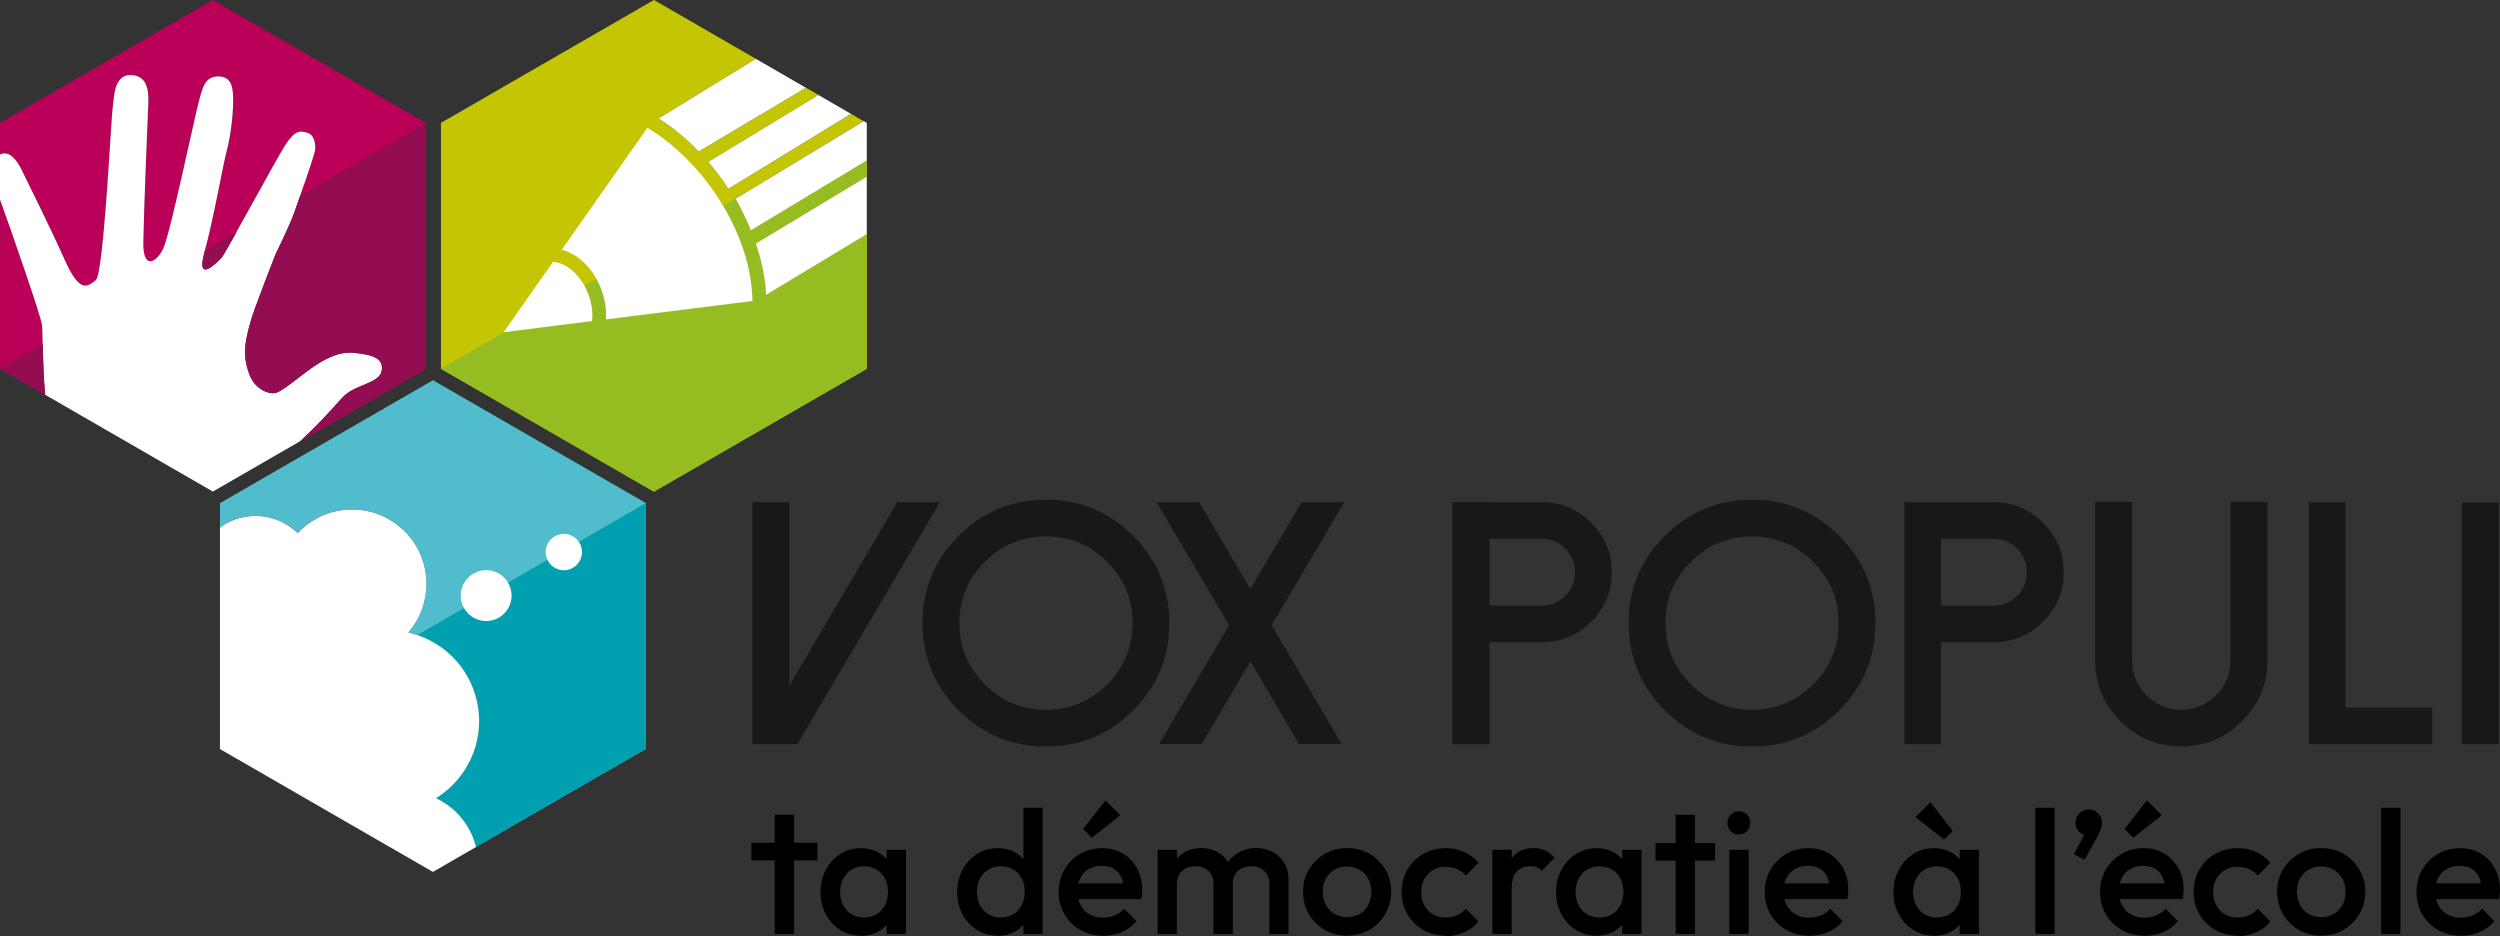 <?xml version="1.0" encoding="utf-8"?><svg xmlns="http://www.w3.org/2000/svg" id="Calque_2" data-name="Calque 2" version="1.1" viewBox="0 0 282.57 105.81"><rect x="0" y="0" width="282.57" height="105.81" fill="#333333" stroke="none"/><defs id="defs4"><style id="style2">.cls-1{fill:#940d52}.cls-1,.cls-2,.cls-4,.cls-5,.cls-7{stroke-width:0}.cls-2{fill:#ba0059}.cls-4{fill:#1a171b}.cls-5{fill:#000}.cls-7{fill:#fff}</style></defs><g id="g52" transform="translate(-37.26 -17.74)"><path id="path6" fill="#50bccc" stroke-width="0" d="M86.19 60.72 62.12 74.61v2.75c.8-.58 1.74-1 2.77-1.19A6.85 6.85 0 0 1 70.91 78a8.327 8.327 0 0 1 4.62-2.54c4.56-.84 8.95 2.18 9.79 6.74.48 2.61-.3 5.16-1.92 7.02 3.89.87 7.07 3.98 7.84 8.15.79 4.28-1.21 8.43-4.71 10.58a8.294 8.294 0 0 1 4.53 5.52l19.2-11.08V74.6L86.19 60.71Z"/><path id="path8" fill="#00a0b1" stroke-width="0" d="M84.43 89.52c3.41 1.15 6.11 4.06 6.81 7.85.79 4.28-1.21 8.43-4.71 10.58a8.294 8.294 0 0 1 4.53 5.52l19.2-11.08V74.6L84.43 89.51Z"/><path id="path10" d="M92.75 82.24a2.87 2.87 0 1 0-1.01 5.65 2.87 2.87 0 0 0 1.01-5.65z" class="cls-7"/><path id="path12" d="M101.35 78.12a2.051 2.051 0 1 0-.721 4.039 2.051 2.051 0 0 0 .721-4.039z" class="cls-7"/><path id="path14" d="M86.53 107.96c3.5-2.15 5.5-6.3 4.71-10.58-.77-4.17-3.95-7.27-7.84-8.15a8.388 8.388 0 0 0 1.92-7.02c-.84-4.56-5.23-7.58-9.79-6.74a8.36 8.36 0 0 0-4.62 2.54 6.822 6.822 0 0 0-6.02-1.83 6.77 6.77 0 0 0-2.77 1.19v25.03l24.07 13.89 4.87-2.81a8.272 8.272 0 0 0-4.53-5.52z" class="cls-7"/><g id="g20"><path id="path16" d="M61.33 17.74 37.26 31.63v3.58c1.02-.49 1.85.56 2.43 1.71.6 1.21 3.23 6.53 4.94 10.32 1.7 3.79 2.58 2.85 3.46 2.17.89-.68 1.72-18.35 1.9-19.45.18-1.09.06-3.86 2.17-3.73 2.11.13 1.9 2.56 1.84 3.75-.06 1.19-.49 11.86-.54 15.13-.05 3.27 1.5 2.27 2.24.76.74-1.51 3.42-14.23 3.92-16.19.5-1.96.73-3.31 2.34-3.29 1.6.02 1.68 1.44 1.65 3.11-.03 1.66-.36 4.07-.73 5.32-.36 1.26-1.49 7.7-2.51 11.42-1.02 3.72 1.5 1.07 1.93.63.43-.44 6.13-11.08 7.24-12.78 1.11-1.69 1.68-1.57 2.49-1.32.82.25.89 1.4.85 1.93-.05.52-1.84 5.61-2.37 7.1-.53 1.48-2.11 4.69-2.11 4.69s-2.46 6.27-2.8 7.54c-.59 2.14-1.02 3.72-.14 6.06.7 1.84 2.46 2.3 3.1 2.02 2.08-.94 5.26-4.8 8.62-4.5 2.22.21 3.53.64 3.21 2.1-.3 1.34-2.87 1.5-4.14 2.7-.67.63-1.81 2.06-3.93 4.14-.51.5-.86.83-1.13 1.08l14.21-8.2V31.64L61.33 17.75Z" class="cls-2"/><path id="path18" d="M42.02 54.49c-.12-1-3.39-10.42-4.75-14.19v19.12l5.1 2.94c-.3-3.39-.25-7.13-.34-7.87z" class="cls-2"/></g><path id="path22" d="M76.25 62.4c1.27-1.19 3.85-1.36 4.14-2.7.32-1.46-.99-1.9-3.21-2.1-3.36-.29-6.54 3.56-8.62 4.5-.64.28-2.4-.19-3.1-2.02-.89-2.34-.45-3.91.14-6.06.34-1.26 2.8-7.54 2.8-7.54s1.58-3.2 2.11-4.69c.53-1.49 2.32-6.57 2.37-7.1.05-.52-.03-1.68-.85-1.93-.81-.25-1.38-.37-2.49 1.32-1.11 1.7-6.81 12.34-7.24 12.78-.43.44-2.96 3.09-1.93-.63 1.03-3.72 2.15-10.16 2.51-11.42.36-1.25.69-3.66.73-5.32.03-1.67-.05-3.09-1.65-3.11-1.6-.02-1.84 1.33-2.34 3.29-.5 1.96-3.18 14.68-3.92 16.19-.74 1.51-2.29 2.5-2.24-.76.05-3.27.48-13.94.54-15.13.06-1.19.27-3.62-1.84-3.75-2.11-.13-1.99 2.64-2.17 3.73-.17 1.1-1.01 18.77-1.9 19.45-.88.68-1.76 1.61-3.46-2.17-1.7-3.79-4.34-9.11-4.94-10.32-.57-1.15-1.41-2.2-2.43-1.71v5.09c1.36 3.77 4.63 13.19 4.75 14.19.09.74.04 4.48.34 7.87L61.32 73.3l9.86-5.69c.27-.25.61-.58 1.13-1.08 2.13-2.08 3.26-3.51 3.93-4.14z" class="cls-7"/><g id="g30"><path id="path24" d="M62.3 46.88c.14-.14.8-1.3 1.68-2.88l-3.56 2.06c-.02.06-.03.13-.05.19-1.02 3.72 1.5 1.07 1.93.63z" class="cls-1"/><path id="path26" d="m42.1 56.64-4.83 2.79 5.1 2.94c-.18-2.03-.24-4.17-.27-5.73Z" class="cls-1"/><path id="path28" d="M71.21 39.83c-.29.83-.55 1.55-.7 1.98-.53 1.48-2.11 4.69-2.11 4.69s-2.46 6.27-2.8 7.54c-.59 2.14-1.02 3.72-.14 6.06.7 1.84 2.46 2.3 3.1 2.02 2.08-.94 5.26-4.8 8.62-4.5 2.22.21 3.53.64 3.21 2.1-.3 1.34-2.87 1.5-4.14 2.7-.67.63-1.81 2.06-3.93 4.14-.51.5-.86.83-1.13 1.08l14.21-8.2V31.65l-14.19 8.19z" class="cls-1"/></g><path id="path32" fill="#c4c603" stroke-width="0" d="m120.39 40.2 14.5-8.76-1.47-.85.03.02-13.84 8.46c-.36-.54-.74-1.09-1.14-1.62-.37-.49-.76-.95-1.15-1.41l12.46-7.56-1.42-.82-12.11 7.2a25.71 25.71 0 0 0-4.53-3.73l10.98-6.74-11.53-6.65L87.1 31.63v27.79l24.07 13.89 24.07-13.89V44.21l-11.38 6.86c-.1-1.9-.49-3.85-1.16-5.8l12.54-7.56v-1.82l-13.1 7.9c-.47-1.14-1.08-2.47-1.73-3.58z"/><path id="path34" fill="#95bc20" stroke-width="0" d="M120.39 40.2h.01L87.09 59.42l24.07 13.89 24.07-13.89V44.21l-11.38 6.86c-.1-1.9-.49-3.85-1.16-5.8l12.54-7.56v-1.82l-13.1 7.9c-.47-1.14-1.08-2.47-1.73-3.58z"/><g id="g40"><path id="path36" d="M104.64 49.2c.76 1.33 1.22 3 1.12 4.64l16.55-2.08c-.07-4.34-1.85-9.12-5.08-13.36-1.99-2.61-4.33-4.73-6.79-6.22l-9.68 13.78c1.51.4 2.9 1.52 3.89 3.25z" class="cls-7"/><path id="path38" d="M103.28 49.97c-.73-1.28-1.99-2.53-3.51-2.63l-5.59 7.95 10-1.26c.17-1.4-.23-2.89-.9-4.07z" class="cls-7"/></g><g id="g50"><path id="path42" d="m122.69 24.39-10.98 6.74c1.59 1.02 3.12 2.27 4.53 3.73l12.11-7.2z" class="cls-7"/><path id="path44" d="m135.23 31.63-.33-.2-14.5 8.77c.65 1.12 1.26 2.44 1.73 3.58l13.1-7.9z" class="cls-7"/><path id="path46" d="m135.23 37.71-12.54 7.56c.67 1.95 1.06 3.91 1.16 5.8l11.38-6.86z" class="cls-7"/><path id="path48" d="m129.77 28.48-12.46 7.56c.39.46.78.92 1.15 1.41.4.53.78 1.07 1.14 1.62l13.84-8.46z" class="cls-7"/></g></g><g id="g120" transform="translate(-37.26 -17.74)"><g id="g94"><path id="path54" d="M122.18 114.98V113h7.47v1.98zm2.65 8.32v-13.47h2.18v13.47z" class="cls-5"/><path id="path56" d="M134.57 123.5c-.86 0-1.63-.22-2.33-.65a4.736 4.736 0 0 1-1.64-1.77c-.4-.75-.6-1.58-.6-2.5 0-.92.2-1.78.6-2.53.4-.75.95-1.34 1.64-1.78.69-.44 1.47-.66 2.33-.66.73 0 1.37.16 1.93.46.56.31 1.01.74 1.34 1.28.33.54.49 1.16.49 1.84v2.73c0 .69-.16 1.3-.49 1.84-.32.54-.77.97-1.34 1.28-.57.31-1.21.47-1.94.47zm.36-2.06c.81 0 1.46-.27 1.95-.81s.74-1.23.74-2.08c0-.57-.11-1.07-.34-1.5-.22-.44-.54-.78-.94-1.02-.4-.24-.87-.37-1.42-.37-.55 0-.99.12-1.4.37-.4.24-.72.58-.95 1.02-.23.44-.35.94-.35 1.5s.12 1.07.35 1.51c.23.44.55.78.95 1.02.4.24.87.37 1.4.37zm2.55 1.86v-2.55l.38-2.32-.38-2.3v-2.34h2.18v9.51z" class="cls-5"/><path id="path58" d="M150.02 123.5c-.86 0-1.63-.22-2.33-.65a4.736 4.736 0 0 1-1.64-1.77c-.4-.75-.6-1.58-.6-2.5 0-.92.2-1.78.6-2.53.4-.75.95-1.34 1.64-1.78.69-.44 1.47-.66 2.33-.66.73 0 1.37.16 1.93.46.56.31 1.01.74 1.34 1.28.33.54.49 1.16.49 1.84v2.73c0 .69-.16 1.3-.49 1.84-.32.54-.77.97-1.34 1.28-.57.31-1.21.47-1.94.47zm.36-2.06c.54 0 1.01-.12 1.42-.37.41-.25.72-.58.94-1.02.22-.44.34-.94.34-1.51 0-.57-.11-1.07-.34-1.5-.22-.44-.54-.78-.94-1.02-.4-.24-.87-.37-1.4-.37-.53 0-1.01.12-1.42.37-.4.24-.72.58-.95 1.02-.23.44-.35.94-.35 1.5s.12 1.07.35 1.51c.23.44.55.78.95 1.02.4.24.87.37 1.4.37zm4.73 1.86h-2.18v-2.55l.38-2.32-.38-2.3v-7.09h2.18z" class="cls-5"/><path id="path60" d="M161.94 123.5c-.95 0-1.81-.21-2.56-.64a4.852 4.852 0 0 1-1.8-1.77c-.44-.75-.66-1.6-.66-2.54s.22-1.78.65-2.52c.44-.75 1.03-1.34 1.77-1.77.75-.44 1.57-.65 2.49-.65.92 0 1.67.2 2.35.61.68.41 1.21.97 1.6 1.68.39.71.58 1.52.58 2.44 0 .16 0 .32-.03.49-.02.17-.05.35-.09.54h-7.8v-1.78h6.67l-.81.71c-.03-.58-.14-1.07-.34-1.47-.2-.4-.48-.7-.84-.91-.36-.21-.81-.32-1.34-.32-.55 0-1.04.12-1.45.36-.41.24-.73.57-.95 1-.22.43-.34.94-.34 1.53 0 .59.12 1.12.36 1.56.24.45.57.8 1.01 1.04.44.25.94.37 1.5.37.49 0 .94-.09 1.36-.26.42-.17.77-.42 1.06-.75l1.39 1.41c-.46.54-1.02.95-1.68 1.23-.66.28-1.36.42-2.1.42zm-1.27-11.07-.99-.99 2.53-3.23 1.68 1.68-3.23 2.53z" class="cls-5"/><path id="path62" d="M168.1 123.3v-9.51h2.18v9.51zm6.32 0v-5.66c0-.63-.2-1.13-.59-1.48-.4-.35-.88-.52-1.47-.52-.4 0-.75.08-1.06.24-.31.16-.56.39-.74.68-.19.3-.28.66-.28 1.08l-.85-.48c0-.73.16-1.35.48-1.88.32-.53.75-.94 1.29-1.24.54-.3 1.15-.45 1.82-.45.67 0 1.28.15 1.82.44.54.29.97.7 1.29 1.23.32.53.48 1.16.48 1.9v6.14h-2.18zm6.31 0v-5.66c0-.63-.2-1.13-.59-1.48-.4-.35-.88-.52-1.47-.52-.38 0-.73.08-1.05.24-.32.16-.57.39-.75.68-.19.3-.28.66-.28 1.08l-1.23-.48c.07-.73.28-1.35.63-1.88.35-.53.81-.94 1.38-1.24.56-.3 1.18-.45 1.85-.45.67 0 1.31.15 1.86.44.55.29 1 .7 1.33 1.23.33.53.49 1.16.49 1.9v6.14h-2.18z" class="cls-5"/><path id="path64" d="M189.51 123.5c-.92 0-1.76-.22-2.52-.66a4.955 4.955 0 0 1-1.79-1.79c-.44-.75-.66-1.59-.66-2.52 0-.93.22-1.76.66-2.5.44-.74 1.04-1.33 1.79-1.77.75-.44 1.59-.66 2.52-.66.93 0 1.78.22 2.54.65.75.44 1.35 1.03 1.79 1.77.44.75.66 1.58.66 2.5 0 .92-.22 1.76-.66 2.52-.44.76-1.04 1.35-1.79 1.79-.75.44-1.6.66-2.54.66zm0-2.1c.54 0 1.02-.12 1.44-.37.42-.24.74-.58.97-1.02.23-.44.35-.93.35-1.49 0-.56-.12-1.04-.36-1.47-.24-.42-.56-.76-.97-1-.41-.24-.89-.37-1.43-.37-.54 0-1 .12-1.42.37-.42.24-.74.58-.97 1-.23.42-.35.91-.35 1.47 0 .56.12 1.05.35 1.49.23.44.55.78.97 1.02.42.24.89.37 1.42.37z" class="cls-5"/><path id="path66" d="M200.67 123.5c-.94 0-1.79-.22-2.54-.65a4.779 4.779 0 0 1-1.79-1.78c-.44-.75-.65-1.59-.65-2.52 0-.93.22-1.78.65-2.52.44-.75 1.03-1.34 1.79-1.77.76-.44 1.61-.65 2.54-.65.74 0 1.43.14 2.07.43.64.28 1.18.69 1.63 1.22l-1.43 1.45a2.59 2.59 0 0 0-1-.74 3.32 3.32 0 0 0-1.28-.25c-.54 0-1.02.12-1.44.37-.42.24-.74.58-.97 1-.23.42-.35.92-.35 1.49s.12 1.05.35 1.48c.23.43.55.77.97 1.01.42.24.89.37 1.44.37.46 0 .89-.08 1.28-.25.39-.17.72-.41 1-.74l1.43 1.45c-.45.53-.99.93-1.63 1.22-.64.28-1.33.43-2.07.43z" class="cls-5"/><path id="path68" d="M205.94 123.3v-9.51h2.18v9.51zm2.18-5.28-.75-.38c0-1.2.27-2.18.8-2.92.54-.75 1.34-1.12 2.43-1.12.48 0 .9.09 1.29.26.38.17.74.45 1.07.83l-1.43 1.47a1.45 1.45 0 0 0-.57-.4 2.07 2.07 0 0 0-.73-.12c-.61 0-1.11.19-1.5.57-.4.38-.59.98-.59 1.8z" class="cls-5"/><path id="path70" d="M217.71 123.5c-.86 0-1.63-.22-2.33-.65a4.736 4.736 0 0 1-1.64-1.77c-.4-.75-.6-1.58-.6-2.5 0-.92.2-1.78.6-2.53.4-.75.95-1.34 1.64-1.78.69-.44 1.47-.66 2.33-.66.73 0 1.37.16 1.93.46.56.31 1.01.74 1.34 1.28.33.54.49 1.16.49 1.84v2.73c0 .69-.16 1.3-.49 1.84-.32.54-.77.97-1.34 1.28-.57.31-1.21.47-1.94.47zm.35-2.06c.8 0 1.46-.27 1.95-.81s.74-1.23.74-2.08c0-.57-.11-1.07-.34-1.5-.22-.44-.54-.78-.94-1.02-.4-.24-.87-.37-1.42-.37-.55 0-.99.12-1.4.37-.41.25-.72.58-.95 1.02-.23.44-.35.94-.35 1.5s.11 1.07.35 1.51c.23.44.55.78.95 1.02.4.24.87.37 1.4.37zm2.56 1.86v-2.55l.38-2.32-.38-2.3v-2.34h2.18v9.51z" class="cls-5"/><path id="path72" d="M224.38 115.01v-1.98h6.73v1.98zm2.28 8.29v-13.47h2.18v13.47z" class="cls-5"/><path id="path74" d="M233.8 112.06c-.37 0-.68-.13-.92-.38s-.37-.56-.37-.93.12-.68.37-.93c.24-.25.55-.38.92-.38s.69.13.93.38c.24.25.36.56.36.93s-.12.68-.36.93-.55.38-.93.38zm-1.08 11.24v-9.51h2.18v9.51z" class="cls-5"/><path id="path76" d="M241.75 123.5c-.95 0-1.81-.21-2.56-.64a4.852 4.852 0 0 1-1.8-1.77c-.44-.75-.66-1.6-.66-2.54s.22-1.78.65-2.52c.44-.75 1.03-1.34 1.77-1.77.75-.44 1.57-.65 2.49-.65.92 0 1.67.2 2.35.61.68.41 1.21.97 1.6 1.68.39.71.58 1.52.58 2.44 0 .16-.01.32-.03.49-.02.17-.05.35-.09.54h-7.8v-1.78h6.67l-.81.71c-.03-.58-.14-1.07-.34-1.47-.2-.4-.48-.7-.84-.91-.36-.21-.81-.32-1.34-.32-.55 0-1.04.12-1.45.36-.41.24-.73.57-.95 1-.22.43-.34.94-.34 1.53 0 .59.12 1.12.36 1.56.24.45.57.8 1.01 1.04.44.25.94.37 1.5.37.49 0 .94-.09 1.36-.26.42-.17.77-.42 1.06-.75l1.39 1.41c-.46.54-1.02.95-1.68 1.23-.66.28-1.36.42-2.1.42z" class="cls-5"/><path id="path78" d="M255.85 123.5c-.86 0-1.63-.22-2.33-.65a4.736 4.736 0 0 1-1.64-1.77c-.4-.75-.6-1.58-.6-2.5 0-.92.2-1.78.6-2.53.4-.75.95-1.34 1.64-1.78.69-.44 1.47-.66 2.33-.66.73 0 1.37.16 1.93.46.56.31 1.01.74 1.34 1.28.33.54.49 1.16.49 1.84v2.73c0 .69-.16 1.3-.49 1.84-.32.54-.77.97-1.34 1.28-.57.31-1.21.47-1.94.47zm.35-2.06c.8 0 1.46-.27 1.95-.81s.74-1.23.74-2.08c0-.57-.11-1.07-.34-1.5-.22-.44-.54-.78-.94-1.02-.4-.24-.87-.37-1.42-.37-.55 0-.99.12-1.4.37-.41.25-.72.58-.95 1.02-.23.44-.35.94-.35 1.5s.11 1.07.35 1.51c.23.44.55.78.95 1.02.4.24.87.37 1.4.37zm.79-8.81-3.23-2.53 1.68-1.68 2.54 3.23-.99.99zm1.77 10.67v-2.55l.38-2.32-.38-2.3v-2.34h2.18v9.51z" class="cls-5"/><path id="path80" d="M267.31 123.3v-14.26h2.18v14.26z" class="cls-5"/><path id="path82" d="m271.67 114.29 1.35-2.52.73-.2a1.5 1.5 0 0 1-.28.4c-.11.11-.23.16-.38.16-.3 0-.58-.13-.84-.39s-.39-.58-.39-.98c0-.42.14-.78.44-1.08.3-.3.64-.45 1.05-.45.41 0 .74.15 1.04.45.3.3.45.66.45 1.08 0 .17-.04.37-.11.6-.07.23-.2.52-.39.88l-1.47 2.69-1.21-.65z" class="cls-5"/><path id="path84" d="M279.65 123.5c-.95 0-1.81-.21-2.56-.64a4.852 4.852 0 0 1-1.8-1.77c-.44-.75-.66-1.6-.66-2.54s.22-1.78.65-2.52c.44-.75 1.03-1.34 1.77-1.77.75-.44 1.57-.65 2.49-.65.92 0 1.67.2 2.35.61.68.41 1.21.97 1.6 1.68.39.71.58 1.52.58 2.44 0 .16-.01.32-.03.49-.02.17-.05.35-.09.54h-7.8v-1.78h6.67l-.81.71c-.03-.58-.14-1.07-.34-1.47-.2-.4-.48-.7-.84-.91-.36-.21-.81-.32-1.34-.32-.55 0-1.04.12-1.45.36-.41.24-.73.57-.95 1-.22.43-.34.94-.34 1.53 0 .59.12 1.12.36 1.56.24.45.57.8 1.01 1.04.44.25.94.37 1.5.37.49 0 .94-.09 1.36-.26.42-.17.77-.42 1.06-.75l1.39 1.41c-.46.54-1.02.95-1.68 1.23-.66.28-1.36.42-2.1.42zm-1.27-11.07-.99-.99 2.53-3.23 1.68 1.68-3.23 2.53z" class="cls-5"/><path id="path86" d="M290.18 123.5c-.94 0-1.79-.22-2.54-.65a4.779 4.779 0 0 1-1.79-1.78c-.44-.75-.65-1.59-.65-2.52 0-.93.22-1.78.65-2.52.44-.75 1.03-1.34 1.79-1.77.76-.44 1.61-.65 2.54-.65.74 0 1.43.14 2.07.43.64.28 1.18.69 1.63 1.22l-1.43 1.45a2.59 2.59 0 0 0-1-.74 3.32 3.32 0 0 0-1.28-.25c-.54 0-1.02.12-1.44.37-.42.24-.74.58-.97 1-.23.42-.35.92-.35 1.49s.12 1.05.35 1.48c.23.43.55.77.97 1.01.42.24.89.37 1.44.37.46 0 .89-.08 1.28-.25.39-.17.72-.41 1-.74l1.43 1.45c-.45.53-.99.93-1.63 1.22-.64.28-1.33.43-2.07.43z" class="cls-5"/><path id="path88" d="M299.61 123.5c-.92 0-1.76-.22-2.52-.66a4.955 4.955 0 0 1-1.79-1.79c-.44-.75-.66-1.59-.66-2.52 0-.93.22-1.76.66-2.5.44-.74 1.04-1.33 1.79-1.77.75-.44 1.59-.66 2.52-.66.93 0 1.78.22 2.54.65.75.44 1.35 1.03 1.79 1.77.44.75.66 1.58.66 2.5 0 .92-.22 1.76-.66 2.52-.44.76-1.04 1.35-1.79 1.79-.75.44-1.6.66-2.54.66zm0-2.1c.54 0 1.02-.12 1.44-.37.42-.24.74-.58.97-1.02.23-.44.35-.93.35-1.49 0-.56-.12-1.04-.36-1.47-.24-.42-.56-.76-.97-1-.41-.24-.88-.37-1.43-.37-.55 0-1 .12-1.42.37-.42.24-.74.58-.97 1-.23.42-.35.91-.35 1.47 0 .56.12 1.05.35 1.49.23.44.55.78.97 1.02.42.24.89.37 1.42.37z" class="cls-5"/><path id="path90" d="M306.4 123.3v-14.26h2.18v14.26z" class="cls-5"/><path id="path92" d="M315.41 123.5c-.95 0-1.81-.21-2.56-.64a4.852 4.852 0 0 1-1.8-1.77c-.44-.75-.66-1.6-.66-2.54s.22-1.78.65-2.52c.44-.75 1.03-1.34 1.77-1.77.75-.44 1.57-.65 2.49-.65.92 0 1.67.2 2.35.61.68.41 1.21.97 1.6 1.68.39.71.58 1.52.58 2.44 0 .16-.01.32-.03.49-.02.17-.05.35-.09.54h-7.8v-1.78h6.67l-.81.71c-.03-.58-.14-1.07-.34-1.47-.2-.4-.48-.7-.84-.91-.36-.21-.81-.32-1.34-.32-.55 0-1.04.12-1.45.36-.41.24-.73.57-.95 1-.22.43-.34.94-.34 1.53 0 .59.12 1.12.36 1.56.24.45.57.8 1.01 1.04.44.25.94.37 1.5.37.49 0 .94-.09 1.36-.26.42-.17.77-.42 1.06-.75l1.39 1.41c-.46.54-1.02.95-1.68 1.23-.66.28-1.36.42-2.1.42z" class="cls-5"/></g><g id="g118"><g id="g114"><path id="path96" d="M126.47 74.5v20.74l12.21-20.74h4.82l-16.11 27.35h-5.08V74.5h4.17z" class="cls-4"/><path id="path98" d="M145.62 98.03c-2.73-2.73-4.09-6.01-4.09-9.86 0-3.85 1.36-7.13 4.09-9.86 2.73-2.73 6.01-4.09 9.86-4.09 3.85 0 7.13 1.36 9.86 4.09 2.73 2.73 4.09 6.01 4.09 9.86 0 3.85-1.36 7.13-4.09 9.86-2.73 2.73-6.01 4.09-9.86 4.09-3.85 0-7.13-1.36-9.86-4.09zm2.95-16.78c-1.91 1.91-2.87 4.22-2.87 6.92s.96 5.01 2.87 6.92c1.91 1.91 4.22 2.87 6.92 2.87s5.01-.96 6.92-2.87c1.91-1.91 2.87-4.22 2.87-6.92s-.96-5.01-2.87-6.92c-1.91-1.91-4.22-2.87-6.92-2.87s-5.01.95-6.92 2.87z" class="cls-4"/><path id="path100" d="M189.2 74.5 181 88.41l7.91 13.43h-4.82l-5.5-9.35-5.5 9.35h-4.82l7.91-13.43-8.2-13.91h4.82l5.79 9.82 5.79-9.82z" class="cls-4"/><path id="path102" d="M205.59 101.85h-4.15V74.5h10.09c2.18 0 4.04.78 5.58 2.33 1.55 1.54 2.33 3.41 2.33 5.6 0 2.19-.78 4.04-2.33 5.58-1.54 1.54-3.4 2.31-5.58 2.31h-5.94v11.52zm0-15.67h5.94c1.03 0 1.92-.37 2.66-1.11.73-.73 1.09-1.61 1.09-2.64s-.36-1.94-1.09-2.68c-.74-.74-1.62-1.11-2.66-1.11h-5.94v7.53z" class="cls-4"/><path id="path104" d="M225.43 98.03c-2.73-2.73-4.09-6.01-4.09-9.86 0-3.85 1.36-7.13 4.09-9.86 2.73-2.73 6.01-4.09 9.86-4.09 3.85 0 7.13 1.36 9.86 4.09 2.73 2.73 4.09 6.01 4.09 9.86 0 3.85-1.36 7.13-4.09 9.86-2.73 2.73-6.01 4.09-9.86 4.09-3.85 0-7.13-1.36-9.86-4.09zm2.94-16.78c-1.91 1.91-2.87 4.22-2.87 6.92s.96 5.01 2.87 6.92c1.91 1.91 4.22 2.87 6.92 2.87s5.01-.96 6.92-2.87c1.91-1.91 2.87-4.22 2.87-6.92s-.95-5.01-2.87-6.92c-1.91-1.91-4.22-2.87-6.92-2.87s-5.01.95-6.92 2.87z" class="cls-4"/><path id="path106" d="M256.66 101.85h-4.15V74.5h10.09c2.18 0 4.04.78 5.58 2.33 1.55 1.54 2.33 3.41 2.33 5.6 0 2.19-.78 4.04-2.33 5.58-1.54 1.54-3.4 2.31-5.58 2.31h-5.94v11.52zm0-15.67h5.94c1.03 0 1.92-.37 2.66-1.11.73-.73 1.09-1.61 1.09-2.64s-.36-1.94-1.09-2.68c-.74-.74-1.62-1.11-2.66-1.11h-5.94v7.53z" class="cls-4"/><path id="path108" d="M276.92 99.25c-1.9-1.9-2.85-4.19-2.85-6.88V74.48h4.17v17.89c0 1.54.54 2.85 1.62 3.94 1.08 1.09 2.41 1.64 3.94 1.64 1.53 0 2.85-.55 3.94-1.64 1.1-1.08 1.64-2.4 1.64-3.94V74.48h4.17v17.89c0 2.69-.96 4.98-2.87 6.88-1.9 1.9-4.19 2.85-6.88 2.85-2.69 0-4.97-.95-6.88-2.85z" class="cls-4"/><path id="path110" d="M302.37 74.5v23.2h9.8v4.15h-13.95V74.5Z" class="cls-4"/><path id="path112" d="M319.69 101.85h-4.15V74.54h4.15z" class="cls-4"/></g><path id="rect116" d="M201.45 74.5h4.15v27.35h-4.15z" class="cls-4"/></g></g></svg>